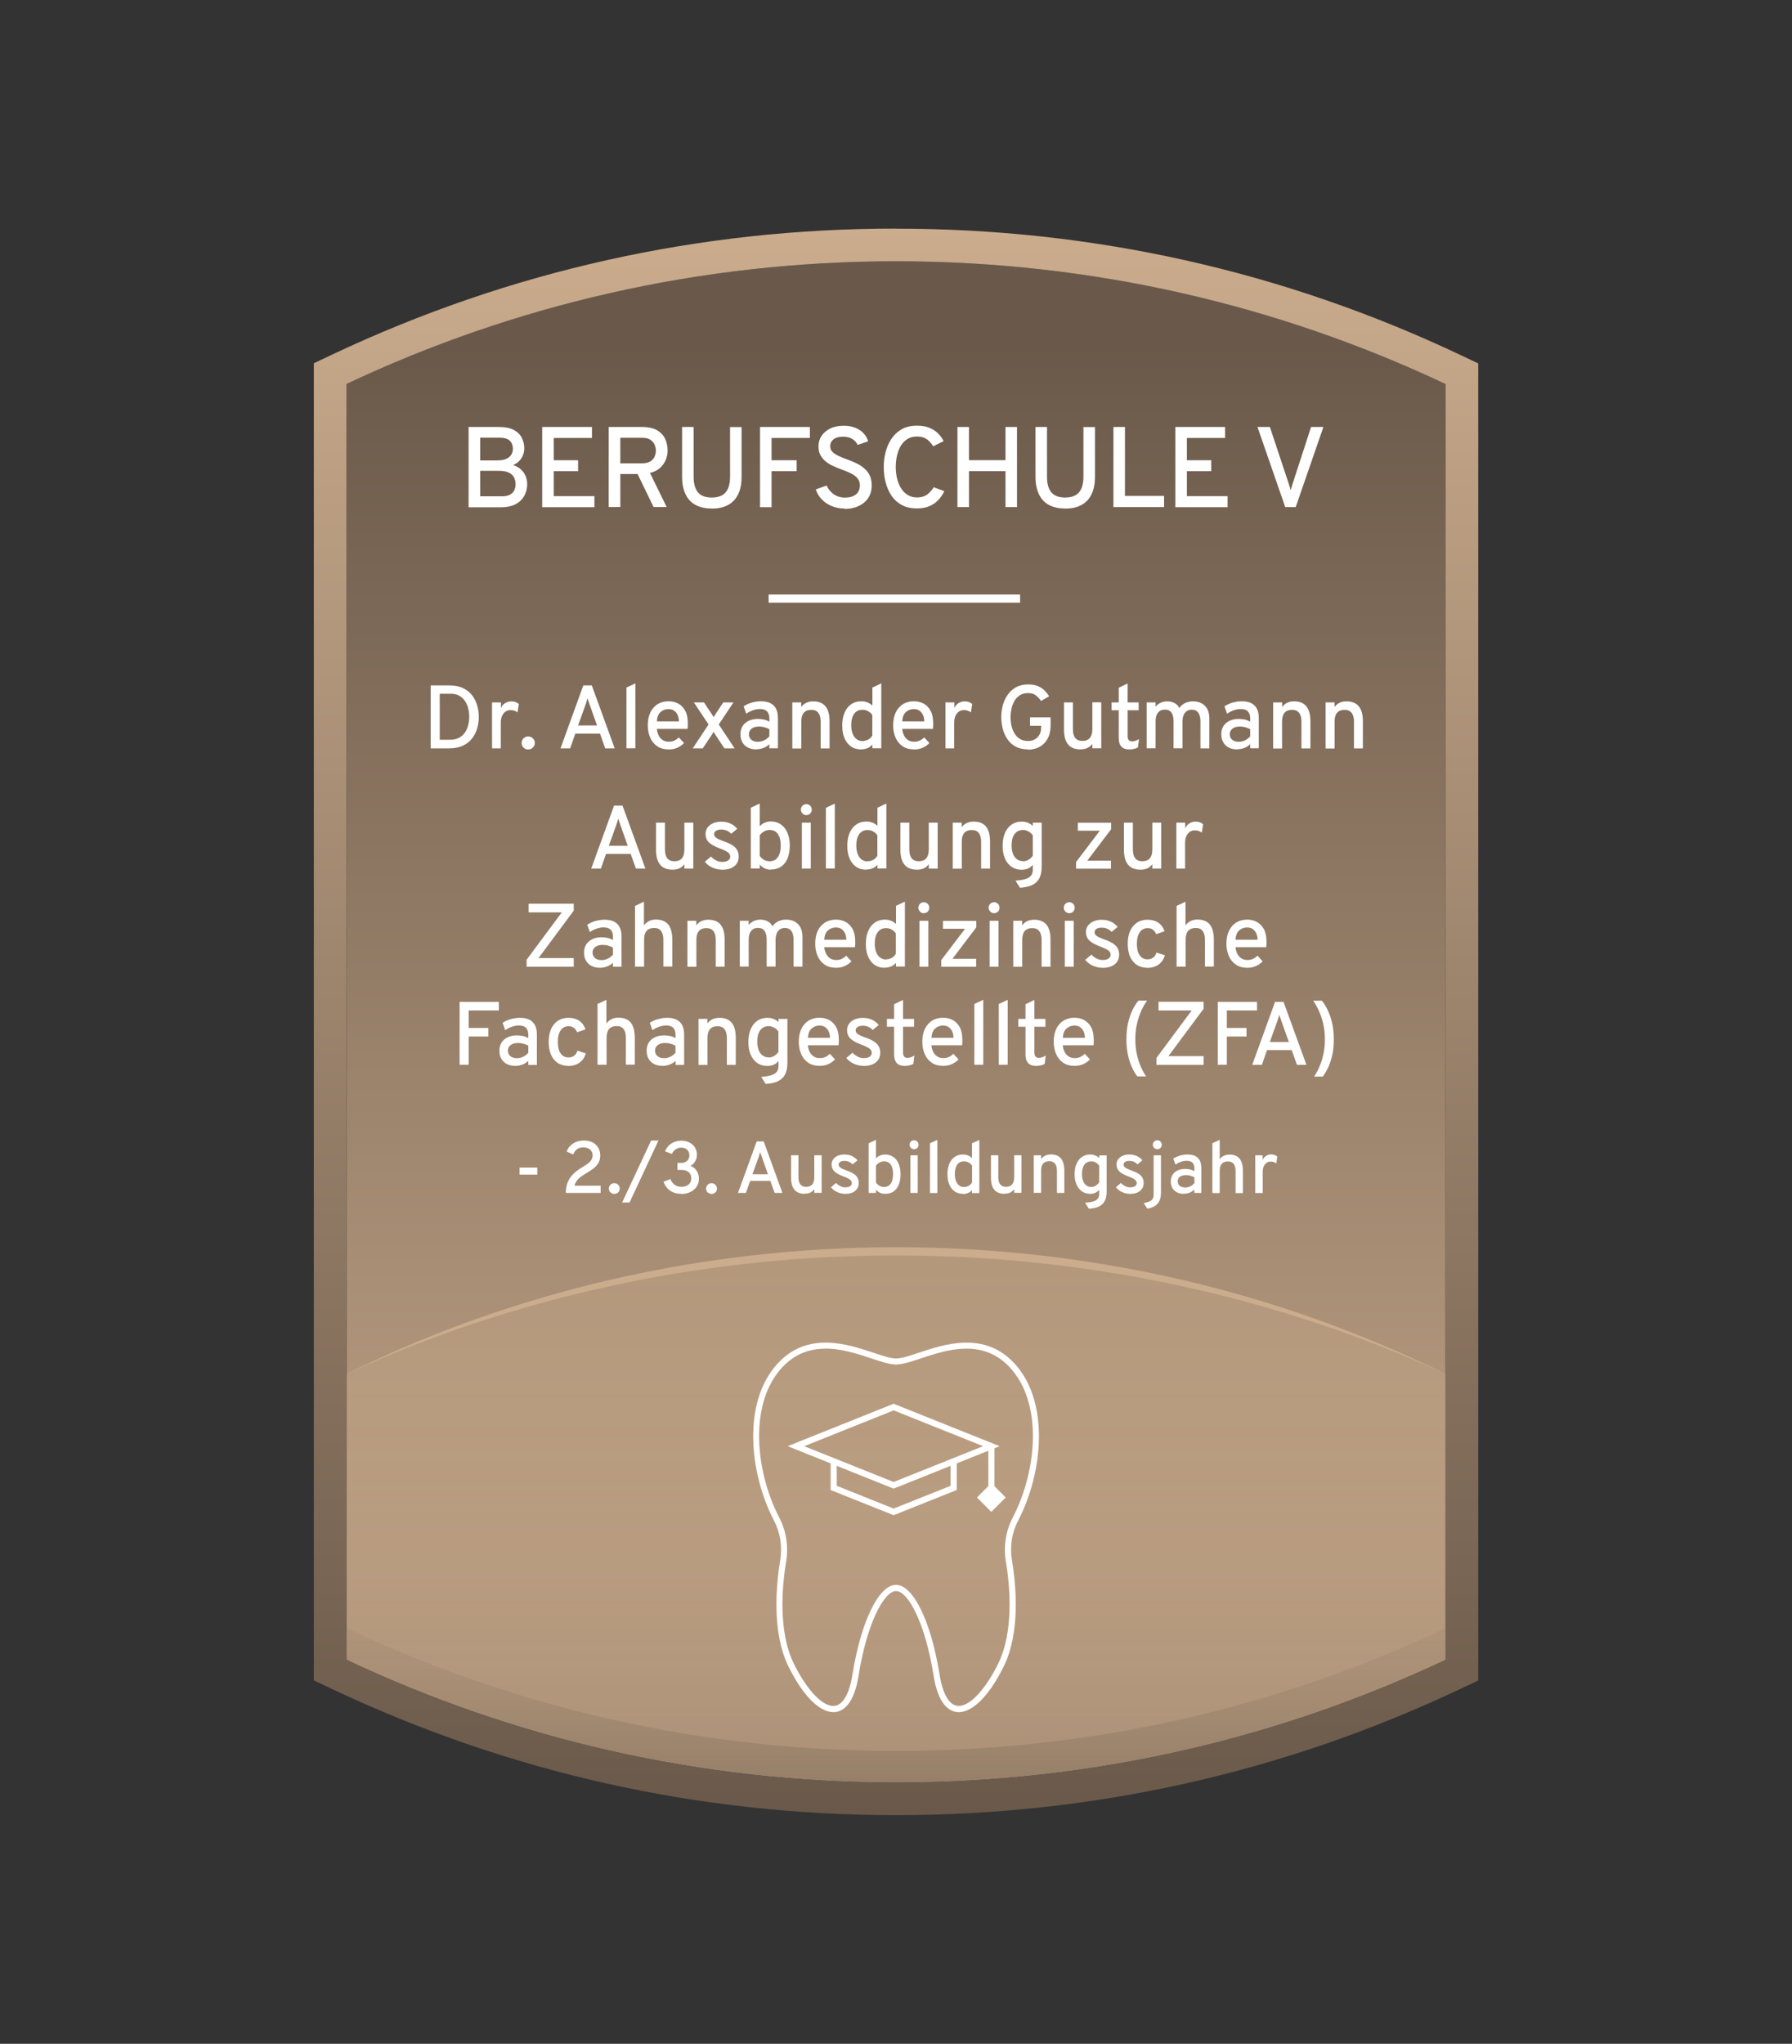 <?xml version="1.0" encoding="UTF-8"?>
<svg id="Layer_1" data-name="Layer 1" xmlns="http://www.w3.org/2000/svg" xmlns:xlink="http://www.w3.org/1999/xlink" viewBox="0 0 219.32 250">
  <rect x="0" y="0" width="219.32" height="250" fill="#333333" stroke="none"/>
  <defs>
    <style>
      .cls-1 {
        fill: url(#linear-gradient-2);
      }

      .cls-2 {
        fill: #fff;
      }

      .cls-3 {
        fill: #cbac8d;
      }

      .cls-4 {
        fill: url(#linear-gradient-3);
      }

      .cls-4, .cls-5 {
        opacity: .33;
      }

      .cls-5 {
        fill: url(#linear-gradient-4);
      }

      .cls-6 {
        fill: url(#linear-gradient);
      }
    </style>
    <linearGradient id="linear-gradient" x1="109.66" y1="219.05" x2="109.66" y2="42.36" gradientUnits="userSpaceOnUse">
      <stop offset="0" stop-color="#cbac8d"/>
      <stop offset="1" stop-color="#6a594a"/>
    </linearGradient>
    <linearGradient id="linear-gradient-2" x1="109.66" y1="222.04" x2="109.66" y2="27.96" gradientUnits="userSpaceOnUse">
      <stop offset="0" stop-color="#6a594a"/>
      <stop offset="1" stop-color="#cbac8d"/>
    </linearGradient>
    <linearGradient id="linear-gradient-3" x1="109.66" y1="153.04" x2="109.66" y2="218.03" gradientUnits="userSpaceOnUse">
      <stop offset="0" stop-color="#cbac8d"/>
      <stop offset=".25" stop-color="#c7a98a"/>
      <stop offset=".44" stop-color="#bda083"/>
      <stop offset=".62" stop-color="#ad9278"/>
      <stop offset=".78" stop-color="#957e68"/>
      <stop offset=".94" stop-color="#776453"/>
      <stop offset="1" stop-color="#6a594a"/>
    </linearGradient>
    <linearGradient id="linear-gradient-4" x1="109.66" y1="150.47" x2="109.66" y2="219.15" xlink:href="#linear-gradient-3"/>
  </defs>
  <g>
    <path class="cls-6" d="M109.66,31.96c-24.06,0-46.85,5.38-67.25,15.01v156.05c20.4,9.63,43.2,15.02,67.26,15.02s46.85-5.38,67.25-15.01V46.98c-20.4-9.63-43.2-15.02-67.26-15.02Z"/>
    <path class="cls-1" d="M109.66,31.96c24.06,0,46.86,5.39,67.26,15.02v156.05c-20.4,9.63-43.19,15.01-67.25,15.01s-46.86-5.39-67.26-15.02V46.97c20.4-9.63,43.19-15.01,67.25-15.01M109.66,27.96c-24.12,0-47.32,5.18-68.96,15.39l-2.29,1.08v161.12l2.29,1.08c21.65,10.22,44.85,15.4,68.97,15.4s47.32-5.18,68.96-15.39l2.29-1.08V44.45l-2.29-1.08c-21.65-10.22-44.85-15.4-68.97-15.4h0Z"/>
    <path class="cls-4" d="M176.92,168.06v34.96c-20.4,9.63-43.19,15.01-67.25,15.01s-46.86-5.39-67.26-15.02v-34.96c20.4-9.63,43.19-15.01,67.25-15.01s46.86,5.39,67.26,15.02Z"/>
    <g>
      <path class="cls-2" d="M101.99,209.43c-1.72,0-3.74-2.04-5.48-5.56-2.07-4.19-1.53-9.96-1.02-13.04.27-1.65,0-3.36-.75-4.81-3.05-5.83-3.92-14.57.47-19.27,3.67-3.94,8.5-2.34,11.69-1.28,1.14.38,2.12.7,2.77.7s1.64-.33,2.77-.7c3.19-1.06,8.02-2.66,11.69,1.28,4.39,4.7,3.51,13.44.47,19.27-.76,1.45-1.03,3.16-.75,4.81.51,3.07,1.06,8.85-1.02,13.04-1.85,3.74-4.02,5.81-5.8,5.54-.96-.15-2.23-1.04-2.77-4.45-1.03-6.47-3.14-10.34-4.59-10.34s-3.56,3.87-4.59,10.34c-.54,3.41-1.81,4.3-2.77,4.45-.1.02-.21.02-.31.02ZM101.03,164.97c-1.84,0-3.68.56-5.29,2.28-4.15,4.45-3.28,12.81-.35,18.42.83,1.6,1.13,3.47.83,5.28-.49,2.98-1.03,8.58.95,12.58,1.65,3.33,3.62,5.33,5.01,5.13,1.01-.15,1.78-1.51,2.15-3.83,1.03-6.46,3.22-10.97,5.33-10.97s4.3,4.51,5.33,10.97c.37,2.31,1.13,3.67,2.15,3.83,1.39.2,3.36-1.8,5.01-5.13,1.98-4,1.45-9.6.95-12.58-.3-1.81,0-3.68.83-5.28,2.93-5.61,3.8-13.97-.35-18.42-3.35-3.58-7.71-2.14-10.9-1.08-1.2.4-2.24.74-3.01.74s-1.81-.34-3.01-.74c-1.66-.55-3.63-1.21-5.62-1.21Z"/>
      <g>
        <path class="cls-2" d="M109.37,182.09l-12.97-5.19,12.97-5.19,12.97,5.19-12.97,5.19ZM98.42,176.9l10.95,4.38,10.95-4.38-10.95-4.38-10.95,4.38Z"/>
        <polygon class="cls-2" points="109.37 185.34 101.66 182.26 101.66 178.8 102.41 178.8 102.41 181.75 109.37 184.53 116.34 181.75 116.34 178.75 117.09 178.75 117.09 182.26 109.37 185.34"/>
        <rect class="cls-2" x="120.96" y="176.9" width=".75" height="5.21"/>
        <rect class="cls-2" x="120.08" y="181.93" width="2.49" height="2.49" transform="translate(165.06 -32.14) rotate(45)"/>
      </g>
    </g>
  </g>
  <g>
    <path class="cls-2" d="M57.35,62.03v-9.8h3.72c.78,0,1.4.13,1.85.38s.77.58.96.98c.19.4.29.82.29,1.25s-.12.85-.35,1.21-.57.64-1.02.84c.37.12.68.29.94.52.26.23.45.5.58.81.13.31.2.63.2.98s-.05.67-.16,1.01c-.11.34-.29.64-.54.92-.25.28-.58.5-.99.67-.41.17-.92.25-1.52.25h-3.94ZM58.77,56.32h2.08c.64,0,1.12-.13,1.44-.39.32-.26.48-.6.48-1.03,0-.21-.04-.43-.13-.64s-.24-.39-.48-.52-.57-.2-1.02-.2h-2.37v2.79ZM58.77,60.71h2.66c.43,0,.77-.07,1.02-.22s.42-.33.51-.56c.1-.23.14-.46.14-.7,0-.28-.06-.55-.17-.8-.12-.25-.33-.46-.63-.61s-.74-.23-1.3-.23h-2.23v3.11Z"/>
    <path class="cls-2" d="M66.36,62.03v-9.8h6.09v1.34h-4.68v2.73h2.98v1.34h-2.98v3.05h4.98v1.35h-6.39Z"/>
    <path class="cls-2" d="M74.5,62.03v-9.8h4.06c.8,0,1.42.14,1.88.41.46.28.78.63.98,1.07.19.44.29.9.29,1.39,0,.38-.07.76-.22,1.13s-.38.71-.7,1c-.32.29-.73.5-1.24.62l2.04,4.17h-1.6l-1.96-4.04h-2.11v4.04h-1.41ZM75.92,56.67h2.67c.42,0,.75-.08,1-.23.25-.15.42-.34.52-.58.11-.24.16-.48.16-.74,0-.23-.05-.47-.15-.71-.1-.24-.27-.44-.51-.61-.24-.17-.58-.25-1.02-.25h-2.67v3.11Z"/>
    <path class="cls-2" d="M87.12,62.2c-.81,0-1.48-.15-2.02-.45-.54-.3-.94-.74-1.21-1.32s-.41-1.28-.41-2.1v-6.1h1.41v6.1c0,.82.17,1.44.52,1.88.35.43.92.65,1.7.65.5,0,.91-.09,1.25-.27.33-.18.58-.46.74-.83.16-.37.25-.85.25-1.42v-6.1h1.41v6.1c0,.65-.08,1.22-.25,1.71s-.41.89-.72,1.21c-.32.32-.7.56-1.15.72-.45.16-.96.23-1.53.23Z"/>
    <path class="cls-2" d="M93.02,62.03v-9.8h6.1v1.34h-4.69v2.73h3.07v1.34h-3.07v4.4h-1.41Z"/>
    <path class="cls-2" d="M103.36,62.2c-.58,0-1.11-.1-1.58-.3s-.88-.47-1.21-.82c-.33-.35-.58-.75-.73-1.21l1.32-.48c.2.44.5.79.89,1.07.39.27.84.41,1.36.41.56,0,1-.13,1.33-.38.33-.26.5-.63.5-1.13,0-.34-.1-.63-.3-.86s-.46-.43-.78-.59-.68-.31-1.05-.44c-.35-.13-.69-.26-1.04-.42-.35-.15-.67-.33-.95-.55-.28-.21-.51-.48-.69-.79s-.26-.69-.26-1.13.12-.87.37-1.25.6-.68,1.06-.91,1.02-.34,1.67-.34c.54,0,1.01.08,1.42.25.41.17.75.39,1.01.68.27.29.45.61.55.98l-1.29.43c-.12-.28-.33-.52-.63-.71-.3-.2-.68-.29-1.16-.29s-.87.1-1.14.31c-.28.21-.42.5-.42.87,0,.27.09.5.28.68s.43.35.74.49.64.28,1,.41c.36.13.72.28,1.08.44s.69.37.99.61c.3.24.54.53.72.88.18.35.27.77.27,1.26,0,.61-.15,1.13-.44,1.56s-.69.75-1.19.98-1.06.34-1.69.34Z"/>
    <path class="cls-2" d="M112.24,62.19c-.75,0-1.38-.14-1.9-.43-.52-.29-.94-.68-1.26-1.17-.32-.49-.55-1.03-.7-1.63-.15-.6-.22-1.21-.22-1.83s.07-1.2.22-1.8.39-1.15.71-1.64c.33-.49.75-.89,1.26-1.18.52-.3,1.14-.44,1.88-.44.61,0,1.13.09,1.56.28.43.18.78.42,1.06.71.28.29.49.59.64.9l-1.27.63c-.15-.23-.32-.44-.5-.62s-.38-.32-.62-.42-.53-.15-.87-.15c-.49,0-.9.11-1.23.34-.34.23-.6.52-.81.89-.2.37-.34.77-.43,1.21-.09.44-.13.87-.13,1.29,0,.46.05.91.15,1.35.1.44.25.84.47,1.2.21.36.49.64.81.85.33.21.72.32,1.18.32.5,0,.91-.12,1.23-.35.31-.23.58-.53.8-.9l1.3.48c-.18.4-.42.75-.72,1.07s-.66.57-1.09.76c-.43.19-.94.28-1.52.28Z"/>
    <path class="cls-2" d="M117.18,62.03v-9.8h1.41v4.06h4.47v-4.06h1.41v9.8h-1.41v-4.4h-4.47v4.4h-1.41Z"/>
    <path class="cls-2" d="M130.37,62.2c-.81,0-1.48-.15-2.02-.45-.54-.3-.94-.74-1.21-1.32s-.41-1.28-.41-2.1v-6.1h1.41v6.1c0,.82.17,1.44.52,1.88.35.43.92.65,1.7.65.5,0,.91-.09,1.25-.27.33-.18.58-.46.74-.83.16-.37.25-.85.25-1.42v-6.1h1.41v6.1c0,.65-.08,1.22-.25,1.71s-.41.89-.72,1.21c-.32.32-.7.56-1.15.72-.45.16-.96.23-1.53.23Z"/>
    <path class="cls-2" d="M136.27,62.03v-9.8h1.41v8.43h4.79v1.37h-6.21Z"/>
    <path class="cls-2" d="M143.85,62.03v-9.8h6.09v1.34h-4.68v2.73h2.98v1.34h-2.98v3.05h4.98v1.35h-6.39Z"/>
    <path class="cls-2" d="M157.3,62.03l-3.4-9.8h1.52l2.29,6.89c.04.12.09.25.13.4.05.15.09.3.13.46.03-.15.07-.3.12-.44.04-.15.09-.29.13-.42l2.24-6.89h1.51l-3.39,9.8h-1.27Z"/>
  </g>
  <rect class="cls-2" x="94.07" y="72.72" width="30.78" height="1"/>
  <g>
    <path class="cls-2" d="M52.71,91.54v-7.7h2.27c.66,0,1.23.11,1.69.33.46.22.83.52,1.11.88.28.37.49.78.62,1.24s.2.92.2,1.4c0,.44-.06.89-.18,1.34s-.32.87-.6,1.24c-.28.38-.65.69-1.12.92-.47.23-1.06.35-1.76.35h-2.22ZM53.82,90.49h1.24c.45,0,.83-.08,1.13-.25.3-.16.55-.38.73-.66.18-.27.31-.57.39-.91.08-.33.12-.66.12-.99,0-.35-.04-.7-.13-1.03-.08-.34-.22-.64-.4-.91-.18-.27-.42-.48-.7-.64-.28-.16-.62-.24-1.02-.24h-1.36v5.62Z"/>
    <path class="cls-2" d="M60.22,91.54v-5.62h1.09v.69c.12-.27.29-.47.52-.61s.48-.21.76-.21c.36,0,.66.11.91.33l-.16,1.02c-.13-.1-.26-.16-.4-.21-.14-.04-.28-.07-.44-.07-.25,0-.46.06-.64.19-.18.13-.32.31-.42.54-.1.23-.15.5-.15.82v3.13h-1.09Z"/>
    <path class="cls-2" d="M64.64,91.68c-.23,0-.42-.08-.57-.24-.16-.16-.23-.35-.23-.56s.08-.4.23-.56c.16-.16.35-.24.57-.24s.43.08.58.24c.16.16.24.35.24.56s-.08.4-.24.56c-.16.16-.35.24-.58.24Z"/>
    <path class="cls-2" d="M68.6,91.54l2.79-7.7h1.04l2.8,7.7h-1.16l-.64-1.8h-3.02l-.63,1.8h-1.18ZM70.75,88.74h2.32l-.92-2.59c-.03-.07-.05-.15-.08-.24s-.06-.18-.09-.27-.05-.17-.07-.23c-.02.06-.04.14-.07.23s-.06.18-.08.27-.06.17-.08.24l-.93,2.59Z"/>
    <path class="cls-2" d="M76.67,91.54v-7.44l1.09-.51v7.94h-1.09Z"/>
    <path class="cls-2" d="M81.82,91.67c-.52,0-.98-.12-1.36-.37-.38-.25-.67-.6-.87-1.04-.2-.45-.31-.96-.31-1.54,0-.62.11-1.14.32-1.58.21-.44.51-.77.89-1.01s.82-.35,1.33-.35c.43,0,.83.1,1.18.28.36.19.64.48.86.88s.32.9.32,1.52c0,.09,0,.19,0,.32s-.02.25-.03.38h-3.76c.03.31.11.59.23.82s.29.42.49.55c.21.13.45.2.73.2.25,0,.47-.04.67-.13.2-.09.39-.22.57-.4l.64.69c-.22.23-.49.42-.81.57-.32.15-.68.22-1.08.22ZM80.38,88.24h2.71c0-.3-.06-.56-.16-.78-.1-.23-.25-.4-.43-.53-.19-.13-.42-.19-.69-.19-.38,0-.7.12-.97.36-.27.24-.42.62-.45,1.14Z"/>
    <path class="cls-2" d="M84.78,91.54l1.94-2.92-1.8-2.7h1.24l.85,1.28c.06.09.12.18.18.27.06.09.1.18.15.26.05-.08.1-.17.16-.26s.12-.18.17-.27l.85-1.28h1.25l-1.8,2.7,1.94,2.92h-1.25l-1-1.5c-.06-.09-.12-.18-.17-.27-.05-.09-.11-.18-.15-.26-.04.08-.09.17-.15.26s-.12.18-.18.27l-1,1.5h-1.24Z"/>
    <path class="cls-2" d="M92.59,91.67c-.61,0-1.09-.17-1.44-.5-.35-.34-.53-.79-.53-1.37,0-.37.09-.7.26-.98.18-.28.42-.49.75-.65.32-.15.7-.23,1.13-.23.26,0,.51.03.75.08s.45.14.65.25v-.38c0-.4-.1-.69-.29-.88-.19-.19-.48-.28-.87-.28-.27,0-.55.05-.84.15-.29.1-.57.24-.83.42l-.32-.9c.3-.2.63-.35,1-.46.37-.11.74-.16,1.11-.16.7,0,1.22.17,1.57.52.35.34.52.86.52,1.54v3.69h-1.05v-.5c-.21.2-.45.36-.72.46-.27.11-.56.16-.85.16ZM92.79,90.73c.25,0,.49-.06.73-.17s.45-.28.64-.49v-.87c-.18-.1-.38-.18-.6-.24s-.44-.09-.64-.09c-.39,0-.69.08-.92.25-.22.17-.34.4-.34.69s.1.51.3.68c.2.17.47.25.83.25Z"/>
    <path class="cls-2" d="M96.97,91.54v-5.62h1.09v.56c.18-.23.39-.41.63-.52.24-.12.52-.17.84-.17.66,0,1.16.2,1.5.61.33.4.5,1.01.5,1.83v3.32h-1.09v-3.29c0-.47-.1-.83-.29-1.07s-.48-.36-.85-.36c-.41,0-.72.12-.92.35s-.31.59-.31,1.06v3.32h-1.09Z"/>
    <path class="cls-2" d="M105.39,91.67c-.71,0-1.28-.26-1.69-.79-.42-.53-.62-1.25-.62-2.16,0-.6.1-1.12.29-1.56s.46-.78.81-1.02.76-.36,1.23-.36c.54,0,.99.18,1.36.53v-2.21l1.09-.51v7.94h-1.09v-.45c-.34.38-.79.58-1.36.58ZM105.56,90.64c.25,0,.48-.06.69-.17.21-.12.38-.28.51-.5v-2.51c-.14-.2-.31-.35-.52-.47s-.44-.17-.68-.17c-.44,0-.78.16-1.02.49s-.36.8-.36,1.42c0,.38.06.72.17,1.01.11.29.27.51.48.67s.45.24.73.24Z"/>
    <path class="cls-2" d="M111.85,91.67c-.52,0-.98-.12-1.36-.37-.38-.25-.67-.6-.87-1.04-.2-.45-.31-.96-.31-1.54,0-.62.11-1.14.32-1.58.21-.44.51-.77.89-1.01s.82-.35,1.33-.35c.43,0,.83.1,1.18.28.36.19.64.48.86.88s.32.9.32,1.52c0,.09,0,.19,0,.32s-.02.25-.03.38h-3.76c.03.31.11.59.23.82s.29.42.49.55c.21.13.45.2.73.2.25,0,.47-.04.67-.13.2-.09.39-.22.57-.4l.64.69c-.22.23-.49.42-.81.57-.32.15-.68.22-1.08.22ZM110.41,88.24h2.71c0-.3-.06-.56-.16-.78-.1-.23-.25-.4-.43-.53-.19-.13-.42-.19-.69-.19-.38,0-.7.12-.97.36-.27.24-.42.62-.45,1.14Z"/>
    <path class="cls-2" d="M115.71,91.54v-5.62h1.09v.69c.12-.27.29-.47.52-.61s.48-.21.76-.21c.36,0,.66.11.91.33l-.16,1.02c-.13-.1-.26-.16-.4-.21-.14-.04-.28-.07-.44-.07-.25,0-.46.06-.64.19-.18.13-.32.31-.42.54-.1.23-.15.5-.15.82v3.13h-1.09Z"/>
    <path class="cls-2" d="M125.83,91.67c-.58,0-1.08-.11-1.5-.33s-.76-.52-1.02-.9c-.26-.38-.46-.81-.58-1.28-.12-.47-.19-.96-.19-1.46s.07-.97.2-1.45c.13-.47.33-.9.6-1.28.27-.38.61-.69,1.02-.91.41-.23.91-.34,1.47-.34.48,0,.89.07,1.21.21.33.14.59.32.81.54.21.22.4.45.55.7l-.99.57c-.17-.25-.38-.47-.62-.67s-.56-.29-.96-.29-.74.09-1.02.27c-.28.18-.5.41-.66.7-.17.29-.28.61-.36.95-.07.34-.11.68-.11,1.02,0,.37.04.73.12,1.08.08.35.21.66.38.94.17.28.39.5.67.66.27.16.6.24.97.24.32,0,.6-.07.84-.21s.43-.33.56-.57c.13-.24.2-.52.2-.83v-.25h-1.36v-1.03h2.52v.98c0,.64-.12,1.19-.37,1.63-.24.44-.58.78-.99,1-.42.23-.89.34-1.41.34Z"/>
    <path class="cls-2" d="M132.24,91.67c-.67,0-1.18-.2-1.51-.6-.34-.4-.51-1.01-.51-1.82v-3.33h1.09v3.28c0,.48.1.84.29,1.07.19.24.48.36.86.36.41,0,.72-.12.92-.36.2-.24.31-.59.31-1.06v-3.3h1.09v5.62h-1.09v-.53c-.18.23-.38.39-.62.5-.23.11-.51.16-.83.16Z"/>
    <path class="cls-2" d="M138.16,91.67c-.4,0-.71-.12-.92-.35s-.32-.58-.32-1.03v-3.41h-.88v-.96h.88v-1.79l1.09-.53v2.32h1.35v.96h-1.35v3.12c0,.24.04.41.13.52s.22.17.4.17c.26,0,.55-.09.86-.28l-.13,1.02c-.17.09-.34.15-.53.19-.18.04-.38.06-.59.06Z"/>
    <path class="cls-2" d="M140.34,91.54v-5.62h1.09v.53c.17-.22.38-.38.62-.49.24-.11.52-.17.82-.17.33,0,.62.07.88.21.26.14.46.34.59.6.18-.26.41-.46.7-.6.29-.14.61-.21.96-.21.63,0,1.12.19,1.48.56.36.37.53.89.53,1.55v3.64h-1.09v-3.3c0-.47-.09-.82-.27-1.07-.18-.24-.45-.36-.79-.36-.24,0-.44.06-.61.17-.17.12-.3.28-.39.5-.09.22-.14.48-.14.77v3.28h-1.09v-3.3c0-.48-.09-.83-.26-1.07-.18-.24-.44-.36-.8-.36s-.64.12-.84.37c-.2.24-.3.59-.3,1.04v3.32h-1.09Z"/>
    <path class="cls-2" d="M151.44,91.67c-.61,0-1.09-.17-1.44-.5-.35-.34-.53-.79-.53-1.37,0-.37.09-.7.26-.98.18-.28.42-.49.75-.65.32-.15.7-.23,1.13-.23.26,0,.51.03.75.08s.45.14.65.25v-.38c0-.4-.1-.69-.29-.88-.19-.19-.48-.28-.87-.28-.27,0-.55.05-.84.15-.29.1-.57.24-.83.42l-.32-.9c.3-.2.63-.35,1-.46.37-.11.74-.16,1.11-.16.7,0,1.22.17,1.57.52.35.34.52.86.52,1.54v3.69h-1.05v-.5c-.21.2-.45.36-.72.46-.27.11-.56.16-.85.16ZM151.64,90.73c.25,0,.49-.06.73-.17s.45-.28.64-.49v-.87c-.18-.1-.38-.18-.6-.24s-.44-.09-.64-.09c-.39,0-.69.08-.92.25-.22.17-.34.4-.34.69s.1.51.3.68c.2.17.47.25.83.25Z"/>
    <path class="cls-2" d="M155.82,91.54v-5.62h1.1v.56c.18-.23.38-.41.63-.52.24-.12.52-.17.84-.17.66,0,1.16.2,1.49.61.33.4.5,1.01.5,1.83v3.32h-1.1v-3.29c0-.47-.1-.83-.29-1.07-.19-.24-.48-.36-.85-.36-.41,0-.72.12-.92.35s-.31.59-.31,1.06v3.32h-1.1Z"/>
    <path class="cls-2" d="M162.24,91.54v-5.62h1.09v.56c.18-.23.39-.41.63-.52.24-.12.52-.17.84-.17.66,0,1.16.2,1.5.61s.5,1.01.5,1.83v3.32h-1.09v-3.29c0-.47-.1-.83-.29-1.07-.2-.24-.48-.36-.85-.36-.41,0-.72.12-.92.35s-.31.59-.31,1.06v3.32h-1.09Z"/>
  </g>
  <g>
    <path class="cls-2" d="M72.36,106.25l2.79-7.7h1.04l2.8,7.7h-1.16l-.64-1.8h-3.02l-.63,1.8h-1.18ZM74.51,103.46h2.32l-.92-2.59c-.03-.07-.05-.15-.08-.24s-.06-.18-.09-.27-.05-.17-.07-.23c-.02.07-.04.14-.07.23s-.06.18-.08.27-.06.17-.08.24l-.93,2.59Z"/>
    <path class="cls-2" d="M82.31,106.38c-.67,0-1.18-.2-1.51-.6-.34-.4-.51-1.01-.51-1.82v-3.33h1.09v3.28c0,.48.1.84.29,1.08.19.24.48.36.86.36.41,0,.72-.12.92-.35.2-.24.31-.59.31-1.06v-3.31h1.09v5.62h-1.09v-.53c-.18.23-.38.39-.62.5s-.51.16-.83.16Z"/>
    <path class="cls-2" d="M88.36,106.38c-.41,0-.8-.09-1.18-.26s-.68-.41-.92-.71l.76-.64c.19.21.41.37.65.49s.48.17.71.17c.32,0,.56-.06.73-.17.17-.12.26-.28.26-.48,0-.13-.04-.25-.12-.36s-.21-.21-.4-.31c-.19-.1-.44-.21-.76-.33-.62-.23-1.07-.48-1.34-.75s-.4-.61-.4-1.01c0-.45.18-.81.54-1.09s.83-.42,1.4-.42c.4,0,.76.07,1.09.22s.61.36.85.65l-.74.61c-.33-.35-.74-.52-1.21-.52-.27,0-.48.05-.64.15-.16.1-.24.24-.24.42s.09.32.27.45c.18.13.51.28.99.45.41.14.75.3,1,.47.26.17.45.37.57.59.12.22.18.48.18.77,0,.51-.18.9-.55,1.19-.36.29-.87.43-1.51.43Z"/>
    <path class="cls-2" d="M94.34,106.38c-.27,0-.51-.05-.73-.15-.21-.1-.42-.25-.63-.46v.47h-1.09v-7.44l1.09-.51v2.79c.17-.19.36-.34.6-.44.23-.1.48-.16.75-.16.47,0,.88.12,1.23.36s.62.58.81,1.02c.19.44.29.96.29,1.55,0,.93-.21,1.66-.61,2.17-.41.52-.98.78-1.71.78ZM94.2,105.35c.44,0,.77-.17,1-.5.23-.33.35-.8.35-1.42s-.12-1.1-.35-1.42c-.23-.33-.57-.49-1.01-.49-.24,0-.47.06-.69.19s-.4.28-.52.48v2.49c.13.21.3.37.51.49s.44.18.7.18Z"/>
    <path class="cls-2" d="M98.69,99.71c-.18,0-.34-.07-.47-.2-.13-.13-.2-.29-.2-.47s.06-.35.19-.48c.13-.13.29-.2.47-.2s.35.07.48.2c.13.13.19.29.19.48s-.06.34-.19.47-.29.19-.48.19ZM98.14,106.25v-5.62h1.09v5.62h-1.09Z"/>
    <path class="cls-2" d="M101.08,106.25v-7.44l1.09-.51v7.94h-1.09Z"/>
    <path class="cls-2" d="M106.01,106.38c-.71,0-1.28-.26-1.69-.79-.42-.53-.62-1.25-.62-2.16,0-.6.1-1.12.29-1.56.19-.44.46-.78.81-1.02s.76-.36,1.23-.36c.54,0,.99.18,1.36.53v-2.22l1.09-.51v7.94h-1.09v-.45c-.34.38-.79.58-1.36.58ZM106.18,105.35c.25,0,.48-.06.69-.17.21-.12.38-.28.51-.5v-2.51c-.14-.2-.31-.35-.52-.47s-.44-.17-.68-.17c-.44,0-.78.17-1.02.5s-.36.8-.36,1.42c0,.39.06.72.17,1.01s.27.51.48.67c.21.16.45.24.73.24Z"/>
    <path class="cls-2" d="M112.22,106.38c-.67,0-1.18-.2-1.51-.6-.34-.4-.51-1.01-.51-1.82v-3.33h1.09v3.28c0,.48.1.84.29,1.08.19.24.48.36.86.36.41,0,.72-.12.92-.35.2-.24.31-.59.31-1.06v-3.31h1.09v5.62h-1.09v-.53c-.18.23-.38.39-.62.5s-.51.16-.83.16Z"/>
    <path class="cls-2" d="M116.61,106.25v-5.62h1.09v.56c.18-.24.39-.41.63-.52.24-.11.52-.17.84-.17.66,0,1.16.2,1.5.6.33.4.5,1.01.5,1.83v3.32h-1.09v-3.29c0-.47-.1-.83-.29-1.07s-.48-.36-.85-.36c-.41,0-.72.12-.92.35s-.31.59-.31,1.06v3.32h-1.09Z"/>
    <path class="cls-2" d="M124.84,108.6l-.56-.88c.51-.03.93-.1,1.24-.2.31-.1.53-.24.67-.42.14-.18.21-.41.21-.68v-.64c-.32.41-.78.61-1.37.61-.47,0-.88-.12-1.23-.36-.35-.24-.62-.58-.81-1.03-.19-.44-.28-.96-.28-1.56s.1-1.12.29-1.56c.19-.44.46-.78.81-1.02.35-.24.76-.36,1.24-.36.27,0,.52.05.76.14.23.1.43.23.59.4v-.41h1.09v5.35c0,.43-.05.81-.15,1.12-.1.32-.26.58-.48.79-.22.21-.49.37-.83.49-.33.11-.73.18-1.2.21ZM125.24,105.35c.22,0,.44-.06.65-.19.21-.13.38-.29.51-.5v-2.47c-.12-.19-.29-.35-.51-.48-.22-.12-.44-.19-.65-.19-.46,0-.81.16-1.06.49s-.37.8-.37,1.42c0,.39.06.73.17,1.02s.28.51.49.66.46.23.75.23Z"/>
    <path class="cls-2" d="M131.7,106.25v-.81l2.91-3.83h-2.7v-.97h4.08v.79l-2.92,3.85h2.9v.98h-4.28Z"/>
    <path class="cls-2" d="M139.58,106.38c-.67,0-1.18-.2-1.51-.6-.34-.4-.51-1.01-.51-1.82v-3.33h1.09v3.28c0,.48.1.84.29,1.08.19.24.48.36.86.36.41,0,.72-.12.92-.35.2-.24.31-.59.31-1.06v-3.31h1.09v5.62h-1.09v-.53c-.18.23-.38.39-.62.5s-.51.16-.83.16Z"/>
    <path class="cls-2" d="M143.97,106.25v-5.62h1.09v.69c.12-.26.29-.47.52-.61.22-.14.48-.21.76-.21.36,0,.66.11.91.33l-.16,1.02c-.13-.1-.26-.17-.4-.21s-.28-.07-.44-.07c-.25,0-.46.06-.64.19-.18.13-.32.31-.42.54-.1.23-.15.5-.15.82v3.13h-1.09Z"/>
    <path class="cls-2" d="M64.45,118.25v-.85l4.31-5.8h-4.06v-1.06h5.52v.85l-4.31,5.8h4.31v1.06h-5.77Z"/>
    <path class="cls-2" d="M73.45,118.38c-.61,0-1.09-.17-1.44-.5-.35-.34-.53-.79-.53-1.37,0-.37.09-.7.26-.98.18-.28.42-.49.75-.65.32-.15.7-.23,1.13-.23.26,0,.51.03.75.08s.45.14.65.25v-.38c0-.4-.1-.69-.29-.88-.19-.19-.48-.28-.87-.28-.27,0-.55.05-.84.15-.29.1-.57.24-.83.42l-.32-.9c.3-.19.63-.35,1-.45s.74-.16,1.11-.16c.7,0,1.22.17,1.57.52.35.34.52.86.52,1.55v3.69h-1.05v-.5c-.21.2-.45.36-.72.46s-.56.16-.85.16ZM73.65,117.44c.25,0,.49-.06.73-.17s.45-.28.64-.49v-.87c-.18-.1-.38-.18-.6-.24s-.44-.09-.64-.09c-.39,0-.69.08-.92.25s-.34.4-.34.68.1.51.3.68c.2.17.47.25.83.25Z"/>
    <path class="cls-2" d="M77.72,118.25v-7.44l1.09-.51v2.89c.18-.23.39-.41.63-.53.25-.12.52-.18.84-.18.47,0,.85.1,1.15.29s.51.47.65.84c.13.36.2.8.2,1.3v3.32h-1.09v-3.29c0-.45-.09-.8-.27-1.05-.18-.25-.47-.38-.86-.38s-.72.12-.92.35-.31.59-.31,1.06v3.32h-1.09Z"/>
    <path class="cls-2" d="M84.13,118.25v-5.62h1.09v.56c.18-.24.39-.41.63-.52.24-.11.52-.17.84-.17.66,0,1.16.2,1.5.6.33.4.5,1.01.5,1.83v3.32h-1.09v-3.29c0-.47-.1-.83-.29-1.07s-.48-.36-.85-.36c-.41,0-.72.12-.92.35s-.31.59-.31,1.06v3.32h-1.09Z"/>
    <path class="cls-2" d="M90.54,118.25v-5.62h1.09v.53c.17-.22.38-.38.62-.5.24-.11.52-.17.82-.17.33,0,.62.07.88.21.26.14.46.34.59.6.18-.26.41-.46.7-.6.29-.14.61-.21.96-.21.63,0,1.12.19,1.48.56.36.37.53.89.53,1.55v3.64h-1.09v-3.3c0-.47-.09-.83-.27-1.07-.18-.24-.45-.36-.79-.36-.24,0-.44.06-.61.17-.17.12-.3.28-.39.5-.09.22-.14.48-.14.77v3.28h-1.09v-3.3c0-.48-.09-.83-.26-1.07-.18-.24-.44-.36-.8-.36s-.64.12-.84.37c-.2.25-.3.59-.3,1.04v3.32h-1.09Z"/>
    <path class="cls-2" d="M102.31,118.38c-.52,0-.98-.12-1.36-.37-.38-.25-.67-.6-.87-1.04-.2-.44-.31-.96-.31-1.54,0-.62.11-1.14.32-1.58.21-.44.51-.77.89-1.01.38-.23.82-.35,1.33-.35.43,0,.83.09,1.18.28s.64.48.86.87c.21.39.32.9.32,1.52,0,.09,0,.19,0,.32s-.02.25-.03.38h-3.76c.03.31.11.59.23.82s.29.42.49.55.45.2.73.2c.25,0,.47-.04.67-.13.2-.09.39-.22.57-.4l.64.69c-.22.23-.49.42-.81.57-.32.15-.68.22-1.08.22ZM100.87,114.95h2.71c0-.3-.06-.56-.16-.78s-.25-.4-.43-.53c-.19-.13-.42-.19-.69-.19-.38,0-.7.12-.97.36-.27.24-.42.62-.45,1.14Z"/>
    <path class="cls-2" d="M108.28,118.38c-.71,0-1.28-.26-1.69-.79-.42-.53-.62-1.25-.62-2.16,0-.6.1-1.12.29-1.56.19-.44.46-.78.81-1.02s.76-.36,1.23-.36c.54,0,.99.18,1.36.53v-2.22l1.09-.51v7.94h-1.09v-.45c-.34.38-.79.58-1.36.58ZM108.44,117.35c.25,0,.48-.06.69-.17.21-.12.38-.28.51-.5v-2.51c-.14-.2-.31-.35-.52-.47s-.44-.17-.68-.17c-.44,0-.78.17-1.02.5s-.36.8-.36,1.42c0,.39.06.72.17,1.01s.27.51.48.67c.21.16.45.24.73.24Z"/>
    <path class="cls-2" d="M113.07,111.71c-.18,0-.34-.07-.47-.2-.13-.13-.2-.29-.2-.47s.06-.35.19-.48c.13-.13.29-.2.47-.2s.35.07.48.2c.13.13.19.29.19.48s-.06.34-.19.47-.29.19-.48.19ZM112.53,118.25v-5.62h1.09v5.62h-1.09Z"/>
    <path class="cls-2" d="M115.2,118.25v-.81l2.91-3.83h-2.7v-.97h4.08v.79l-2.92,3.85h2.9v.98h-4.28Z"/>
    <path class="cls-2" d="M121.67,111.71c-.18,0-.34-.07-.47-.2-.13-.13-.2-.29-.2-.47s.06-.35.19-.48c.13-.13.29-.2.47-.2s.35.07.48.2c.13.13.19.29.19.48s-.06.34-.19.47-.29.19-.48.19ZM121.12,118.25v-5.62h1.09v5.62h-1.09Z"/>
    <path class="cls-2" d="M124.01,118.25v-5.62h1.09v.56c.18-.24.39-.41.63-.52.24-.11.52-.17.84-.17.66,0,1.16.2,1.5.6.33.4.5,1.01.5,1.83v3.32h-1.09v-3.29c0-.47-.1-.83-.29-1.07s-.48-.36-.85-.36c-.41,0-.72.12-.92.35s-.31.59-.31,1.06v3.32h-1.09Z"/>
    <path class="cls-2" d="M130.87,111.71c-.18,0-.34-.07-.47-.2-.13-.13-.2-.29-.2-.47s.06-.35.19-.48c.13-.13.29-.2.47-.2s.35.07.48.2c.13.13.19.29.19.48s-.06.34-.19.47-.29.19-.48.19ZM130.32,118.25v-5.62h1.09v5.62h-1.09Z"/>
    <path class="cls-2" d="M134.92,118.38c-.41,0-.8-.09-1.18-.26s-.68-.41-.92-.71l.76-.64c.19.21.41.37.65.49s.48.17.71.17c.32,0,.56-.06.73-.17.17-.12.26-.28.26-.48,0-.13-.04-.25-.12-.36s-.21-.21-.4-.31c-.19-.1-.44-.21-.76-.33-.62-.23-1.07-.48-1.34-.75s-.4-.61-.4-1.01c0-.45.18-.81.54-1.09s.83-.42,1.4-.42c.4,0,.76.07,1.09.22s.61.36.85.65l-.74.61c-.33-.35-.74-.52-1.21-.52-.27,0-.48.05-.64.15-.16.1-.24.24-.24.42s.09.32.27.45c.18.13.51.28.99.45.41.14.75.3,1,.47.26.17.45.37.57.59.12.22.18.48.18.77,0,.51-.18.9-.55,1.19-.36.29-.87.43-1.51.43Z"/>
    <path class="cls-2" d="M140.42,118.38c-.5,0-.92-.12-1.28-.35s-.63-.57-.83-1.01c-.19-.44-.29-.96-.29-1.57s.1-1.13.29-1.57c.2-.44.48-.78.84-1.02.36-.24.79-.36,1.3-.36s.95.12,1.31.36c.35.24.61.59.77,1.05l-1.03.36c-.09-.24-.23-.42-.4-.55-.18-.13-.38-.19-.63-.19-.42,0-.75.17-.98.5-.23.33-.35.81-.35,1.42s.11,1.07.34,1.4.55.5.96.5c.27,0,.5-.07.69-.21.19-.14.33-.35.41-.62l1.03.33c-.15.5-.41.88-.78,1.14-.37.26-.83.4-1.38.4Z"/>
    <path class="cls-2" d="M144,118.25v-7.44l1.09-.51v2.89c.18-.23.39-.41.63-.53.25-.12.52-.18.84-.18.47,0,.85.1,1.15.29s.51.47.65.84c.13.36.2.8.2,1.3v3.32h-1.09v-3.29c0-.45-.09-.8-.27-1.05-.18-.25-.47-.38-.86-.38s-.72.12-.92.35-.31.59-.31,1.06v3.32h-1.09Z"/>
    <path class="cls-2" d="M152.64,118.38c-.52,0-.98-.12-1.36-.37-.38-.25-.67-.6-.87-1.04-.2-.44-.31-.96-.31-1.54,0-.62.11-1.14.32-1.58.21-.44.51-.77.89-1.01.38-.23.82-.35,1.33-.35.43,0,.83.09,1.18.28s.64.48.86.87c.21.39.32.9.32,1.52,0,.09,0,.19,0,.32s-.02.25-.03.38h-3.76c.03.31.11.59.23.82s.29.42.49.55.45.2.73.2c.25,0,.47-.04.67-.13.2-.09.39-.22.57-.4l.64.69c-.22.23-.49.42-.81.57-.32.15-.68.22-1.08.22ZM151.2,114.95h2.71c0-.3-.06-.56-.16-.78s-.25-.4-.43-.53c-.19-.13-.42-.19-.69-.19-.38,0-.7.12-.97.36-.27.24-.42.62-.45,1.14Z"/>
    <path class="cls-2" d="M56.25,130.25v-7.7h4.8v1.05h-3.69v2.14h2.41v1.05h-2.41v3.45h-1.11Z"/>
    <path class="cls-2" d="M63.09,130.38c-.61,0-1.09-.17-1.44-.5-.35-.34-.53-.79-.53-1.37,0-.37.09-.7.26-.98.18-.28.42-.49.75-.65.32-.15.7-.23,1.13-.23.26,0,.51.03.75.08s.45.14.65.25v-.38c0-.4-.1-.69-.29-.88-.19-.19-.48-.28-.87-.28-.27,0-.55.05-.84.15-.29.1-.57.24-.83.42l-.32-.9c.3-.19.63-.35,1-.45s.74-.16,1.11-.16c.7,0,1.22.17,1.57.52.35.34.52.86.52,1.55v3.69h-1.05v-.5c-.21.2-.45.36-.72.46s-.56.16-.85.16ZM63.29,129.44c.25,0,.49-.06.73-.17s.45-.28.64-.49v-.87c-.18-.1-.38-.18-.6-.24s-.44-.09-.64-.09c-.39,0-.69.08-.92.25s-.34.4-.34.68.1.51.3.68c.2.17.47.25.83.25Z"/>
    <path class="cls-2" d="M69.55,130.38c-.5,0-.92-.12-1.28-.35s-.63-.57-.83-1.01c-.19-.44-.29-.96-.29-1.57s.1-1.13.29-1.57c.2-.44.48-.78.84-1.02.36-.24.79-.36,1.3-.36s.95.12,1.31.36c.35.24.61.59.77,1.05l-1.03.36c-.09-.24-.23-.42-.4-.55-.18-.13-.38-.19-.63-.19-.42,0-.75.17-.98.5-.23.33-.35.81-.35,1.42s.11,1.07.34,1.4.55.5.96.5c.27,0,.5-.07.69-.21.19-.14.33-.35.41-.62l1.03.33c-.15.5-.41.88-.78,1.14-.37.26-.83.4-1.38.4Z"/>
    <path class="cls-2" d="M73.13,130.25v-7.44l1.09-.51v2.89c.18-.23.39-.41.63-.53.25-.12.52-.18.84-.18.47,0,.85.1,1.15.29s.51.47.65.84c.13.36.2.8.2,1.3v3.32h-1.09v-3.29c0-.45-.09-.8-.27-1.05-.18-.25-.47-.38-.86-.38s-.72.12-.92.35-.31.59-.31,1.06v3.32h-1.09Z"/>
    <path class="cls-2" d="M81.11,130.38c-.61,0-1.09-.17-1.44-.5-.35-.34-.53-.79-.53-1.37,0-.37.09-.7.26-.98.18-.28.42-.49.75-.65.32-.15.7-.23,1.13-.23.26,0,.51.03.75.08s.45.14.65.25v-.38c0-.4-.1-.69-.29-.88-.19-.19-.48-.28-.87-.28-.27,0-.55.05-.84.15-.29.1-.57.24-.83.42l-.32-.9c.3-.19.63-.35,1-.45s.74-.16,1.11-.16c.7,0,1.22.17,1.57.52.35.34.52.86.52,1.55v3.69h-1.05v-.5c-.21.2-.45.36-.72.46s-.56.16-.85.16ZM81.3,129.44c.25,0,.49-.06.73-.17s.45-.28.64-.49v-.87c-.18-.1-.38-.18-.6-.24s-.44-.09-.64-.09c-.39,0-.69.08-.92.25s-.34.4-.34.68.1.51.3.68c.2.17.47.25.83.25Z"/>
    <path class="cls-2" d="M85.49,130.25v-5.62h1.09v.56c.18-.24.39-.41.63-.52.24-.11.52-.17.84-.17.66,0,1.16.2,1.5.6.33.4.5,1.01.5,1.83v3.32h-1.09v-3.29c0-.47-.1-.83-.29-1.07s-.48-.36-.85-.36c-.41,0-.72.12-.92.35s-.31.59-.31,1.06v3.32h-1.09Z"/>
    <path class="cls-2" d="M93.72,132.6l-.56-.88c.51-.03.93-.1,1.24-.2.31-.1.53-.24.67-.42.14-.18.21-.41.21-.68v-.64c-.32.41-.78.61-1.37.61-.47,0-.88-.12-1.23-.36-.35-.24-.62-.58-.81-1.03-.19-.44-.28-.96-.28-1.56s.1-1.12.29-1.56c.19-.44.46-.78.81-1.02.35-.24.76-.36,1.24-.36.27,0,.52.05.76.14.23.1.43.23.59.4v-.41h1.09v5.35c0,.43-.05.81-.15,1.12-.1.32-.26.58-.48.79-.22.21-.49.37-.83.49-.33.11-.73.18-1.2.21ZM94.11,129.35c.22,0,.44-.06.65-.19.21-.13.38-.29.51-.5v-2.47c-.12-.19-.29-.35-.51-.48-.22-.12-.44-.19-.65-.19-.46,0-.81.16-1.06.49s-.37.8-.37,1.42c0,.39.06.73.17,1.02s.28.51.49.66.46.23.75.23Z"/>
    <path class="cls-2" d="M100.3,130.38c-.52,0-.98-.12-1.36-.37-.38-.25-.67-.6-.87-1.04-.2-.44-.31-.96-.31-1.54,0-.62.11-1.14.32-1.58.21-.44.51-.77.89-1.01.38-.23.82-.35,1.33-.35.43,0,.83.09,1.18.28s.64.48.86.87c.21.39.32.9.32,1.52,0,.09,0,.19,0,.32s-.02.25-.03.38h-3.76c.03.31.11.59.23.82s.29.42.49.55.45.2.73.2c.25,0,.47-.04.67-.13.2-.09.39-.22.57-.4l.64.69c-.22.23-.49.42-.81.57-.32.15-.68.22-1.08.22ZM98.87,126.95h2.71c0-.3-.06-.56-.16-.78s-.25-.4-.43-.53c-.19-.13-.42-.19-.69-.19-.38,0-.7.12-.97.36-.27.24-.42.62-.45,1.14Z"/>
    <path class="cls-2" d="M105.68,130.38c-.41,0-.8-.09-1.18-.26s-.68-.41-.92-.71l.76-.64c.19.21.41.37.65.49s.48.17.71.17c.32,0,.56-.06.73-.17.17-.12.26-.28.26-.48,0-.13-.04-.25-.12-.36s-.21-.21-.4-.31c-.19-.1-.44-.21-.76-.33-.62-.23-1.07-.48-1.34-.75s-.4-.61-.4-1.01c0-.45.18-.81.54-1.09s.83-.42,1.4-.42c.4,0,.76.07,1.09.22s.61.36.85.65l-.74.61c-.33-.35-.74-.52-1.21-.52-.27,0-.48.05-.64.15-.16.1-.24.24-.24.42s.09.32.27.45c.18.13.51.28.99.45.41.14.75.3,1,.47.26.17.45.37.57.59.12.22.18.48.18.77,0,.51-.18.9-.55,1.19-.36.29-.87.43-1.51.43Z"/>
    <path class="cls-2" d="M110.67,130.38c-.4,0-.71-.12-.92-.35s-.32-.58-.32-1.03v-3.41h-.88v-.96h.88v-1.79l1.09-.53v2.32h1.35v.96h-1.35v3.12c0,.24.04.41.13.52.09.11.22.17.4.17.26,0,.55-.09.86-.28l-.13,1.02c-.17.09-.34.15-.53.19s-.38.06-.59.06Z"/>
    <path class="cls-2" d="M115.42,130.38c-.52,0-.98-.12-1.36-.37-.38-.25-.67-.6-.87-1.04-.2-.44-.31-.96-.31-1.54,0-.62.11-1.14.32-1.58.21-.44.51-.77.89-1.01.38-.23.82-.35,1.33-.35.43,0,.83.09,1.18.28s.64.48.86.87c.21.39.32.9.32,1.52,0,.09,0,.19,0,.32s-.02.25-.03.38h-3.76c.03.31.11.59.23.82s.29.42.49.55.45.2.73.2c.25,0,.47-.04.67-.13.2-.09.39-.22.57-.4l.64.69c-.22.23-.49.42-.81.57-.32.15-.68.22-1.08.22ZM113.99,126.95h2.71c0-.3-.06-.56-.16-.78s-.25-.4-.43-.53c-.19-.13-.42-.19-.69-.19-.38,0-.7.12-.97.36-.27.24-.42.62-.45,1.14Z"/>
    <path class="cls-2" d="M119.25,130.25v-7.44l1.09-.51v7.94h-1.09Z"/>
    <path class="cls-2" d="M122.24,130.25v-7.44l1.09-.51v7.94h-1.09Z"/>
    <path class="cls-2" d="M126.75,130.38c-.4,0-.71-.12-.92-.35s-.32-.58-.32-1.03v-3.41h-.88v-.96h.88v-1.79l1.09-.53v2.32h1.35v.96h-1.35v3.12c0,.24.04.41.13.52.09.11.22.17.4.17.26,0,.55-.09.86-.28l-.13,1.02c-.17.09-.34.15-.53.19s-.38.06-.59.06Z"/>
    <path class="cls-2" d="M131.5,130.38c-.52,0-.98-.12-1.36-.37-.38-.25-.67-.6-.87-1.04-.2-.44-.31-.96-.31-1.54,0-.62.11-1.14.32-1.58.21-.44.51-.77.89-1.01.38-.23.82-.35,1.33-.35.43,0,.83.09,1.18.28s.64.48.86.87c.21.39.32.9.32,1.52,0,.09,0,.19,0,.32s-.02.25-.03.38h-3.76c.03.31.11.59.23.82s.29.42.49.55.45.2.73.2c.25,0,.47-.04.67-.13.2-.09.39-.22.57-.4l.64.69c-.22.23-.49.42-.81.57-.32.15-.68.22-1.08.22ZM130.07,126.95h2.71c0-.3-.06-.56-.16-.78s-.25-.4-.43-.53c-.19-.13-.42-.19-.69-.19-.38,0-.7.12-.97.36-.27.24-.42.62-.45,1.14Z"/>
    <path class="cls-2" d="M139.2,131.68c-.22-.29-.44-.65-.64-1.08-.21-.42-.37-.92-.5-1.5-.13-.57-.2-1.23-.2-1.98s.07-1.42.21-2.02c.14-.6.32-1.13.55-1.58.22-.45.46-.82.7-1.12h1.07c-.11.13-.24.34-.4.62-.16.28-.32.62-.48,1.03-.16.41-.29.87-.4,1.39-.11.52-.16,1.08-.16,1.68s.05,1.15.15,1.65c.1.5.22.94.37,1.33s.29.71.44.98c.15.26.27.46.36.59h-1.07Z"/>
    <path class="cls-2" d="M141.54,130.25v-.85l4.31-5.8h-4.06v-1.06h5.52v.85l-4.31,5.8h4.31v1.06h-5.77Z"/>
    <path class="cls-2" d="M149.04,130.25v-7.7h4.8v1.05h-3.69v2.14h2.41v1.05h-2.41v3.45h-1.11Z"/>
    <path class="cls-2" d="M153.26,130.25l2.79-7.7h1.04l2.8,7.7h-1.16l-.64-1.8h-3.02l-.63,1.8h-1.18ZM155.42,127.46h2.32l-.92-2.59c-.03-.07-.05-.15-.08-.24s-.06-.18-.09-.27-.05-.17-.07-.23c-.02.07-.04.14-.07.23s-.06.18-.09.27-.06.17-.08.24l-.93,2.59Z"/>
    <path class="cls-2" d="M160.84,131.68c.09-.13.21-.32.35-.59.15-.26.29-.59.44-.98.15-.39.27-.83.37-1.33.1-.5.15-1.05.15-1.65s-.05-1.16-.16-1.68c-.11-.52-.24-.98-.4-1.39-.16-.41-.32-.75-.48-1.03-.16-.28-.29-.49-.4-.62h1.07c.25.29.48.67.7,1.12.22.45.41.98.55,1.58.14.6.21,1.27.21,2.02s-.06,1.4-.2,1.98c-.13.57-.3,1.07-.5,1.5-.21.42-.42.78-.64,1.08h-1.07Z"/>
  </g>
  <g>
    <path class="cls-2" d="M63.58,143.68v-.86h2.18v.86h-2.18Z"/>
    <path class="cls-2" d="M69.25,145.92c0-.43.06-.81.17-1.14.12-.33.27-.62.47-.87s.42-.47.67-.66c.25-.19.51-.37.78-.52.21-.12.4-.25.58-.38.18-.13.33-.28.44-.45s.17-.36.17-.58c0-.28-.1-.51-.3-.69-.2-.18-.47-.28-.81-.28s-.62.08-.82.24c-.2.16-.35.37-.44.63l-.81-.36c.14-.4.39-.72.77-.97.37-.25.81-.38,1.32-.38.43,0,.79.08,1.09.23.3.16.53.37.69.65.16.27.24.59.24.95s-.08.68-.23.93-.35.47-.6.66c-.25.19-.53.37-.83.55-.26.15-.49.31-.7.46-.21.15-.38.32-.51.5-.14.18-.23.38-.28.6h3.2v.88h-4.27Z"/>
    <path class="cls-2" d="M75.18,146.04c-.19,0-.34-.06-.47-.19-.13-.13-.19-.28-.19-.46s.06-.33.19-.46c.13-.13.28-.2.47-.2s.35.07.48.2c.13.13.19.29.19.46s-.06.33-.19.46-.29.19-.48.19Z"/>
    <path class="cls-2" d="M76.14,147.09l3.55-7.58h.9l-3.54,7.58h-.91Z"/>
    <path class="cls-2" d="M83.37,146.03c-.53,0-.97-.13-1.34-.38-.37-.25-.65-.62-.83-1.09l.84-.34c.27.63.72.95,1.34.95.38,0,.68-.09.9-.28.22-.19.33-.44.33-.75s-.11-.58-.32-.76c-.21-.18-.51-.27-.88-.27h-.5v-.86h.46c.31,0,.55-.09.73-.26s.27-.39.27-.67-.09-.51-.27-.68c-.18-.17-.42-.26-.72-.26-.25,0-.47.07-.67.2-.2.13-.36.32-.48.57l-.84-.32c.17-.41.43-.74.78-.96.35-.23.75-.34,1.21-.34.37,0,.7.07.99.22.29.15.52.35.68.61.16.26.25.55.25.88,0,.29-.07.56-.21.8-.14.24-.33.44-.58.57.33.13.58.33.76.61s.27.59.27.96-.09.69-.28.97c-.18.28-.44.5-.77.66-.33.16-.7.24-1.12.24Z"/>
    <path class="cls-2" d="M87.08,146.04c-.19,0-.34-.06-.47-.19-.13-.13-.19-.28-.19-.46s.06-.33.19-.46c.13-.13.28-.2.47-.2s.35.07.48.2c.13.13.19.29.19.46s-.06.33-.19.46-.29.19-.48.19Z"/>
    <path class="cls-2" d="M90.32,145.92l2.29-6.3h.86l2.29,6.3h-.95l-.53-1.47h-2.47l-.52,1.47h-.97ZM92.09,143.64h1.9l-.75-2.12c-.02-.06-.04-.12-.07-.2-.02-.07-.05-.15-.07-.22s-.04-.13-.05-.19c-.02.05-.03.12-.06.19s-.05.14-.07.22c-.02.07-.05.14-.07.2l-.76,2.12Z"/>
    <path class="cls-2" d="M98.47,146.03c-.55,0-.96-.17-1.24-.5s-.41-.83-.41-1.49v-2.73h.9v2.69c0,.39.08.68.24.88.16.2.39.29.7.29.34,0,.59-.1.75-.29.17-.19.25-.48.25-.87v-2.7h.9v4.6h-.9v-.44c-.14.19-.31.32-.5.41-.19.09-.42.13-.68.13Z"/>
    <path class="cls-2" d="M103.42,146.03c-.34,0-.66-.07-.97-.22-.31-.14-.56-.34-.75-.58l.62-.53c.16.17.34.3.54.4.2.09.39.14.58.14.26,0,.46-.05.6-.14.14-.09.21-.23.21-.39,0-.11-.03-.21-.1-.29-.06-.09-.17-.17-.33-.26s-.36-.17-.62-.27c-.51-.19-.87-.39-1.09-.61-.22-.22-.33-.5-.33-.83,0-.37.15-.66.44-.89.29-.23.67-.34,1.14-.34.32,0,.62.06.89.18.27.12.5.3.7.53l-.61.5c-.27-.29-.6-.43-.99-.43-.22,0-.39.04-.52.12-.13.08-.19.2-.19.34s.07.26.22.37c.15.11.42.23.81.37.34.12.61.25.82.39.21.14.37.3.46.48.1.18.15.39.15.63,0,.41-.15.74-.45.98-.3.24-.71.36-1.24.36Z"/>
    <path class="cls-2" d="M108.31,146.03c-.22,0-.42-.04-.59-.12-.17-.08-.34-.2-.51-.38v.39h-.9v-6.08l.9-.41v2.28c.13-.16.3-.28.49-.36.19-.08.4-.13.61-.13.39,0,.72.1,1.01.29s.51.48.66.84.24.79.24,1.27c0,.76-.17,1.35-.5,1.78s-.8.63-1.4.63ZM108.19,145.19c.36,0,.63-.13.82-.4.19-.27.29-.66.29-1.16s-.09-.9-.28-1.17c-.19-.27-.46-.4-.82-.4-.2,0-.38.05-.57.15-.18.1-.32.23-.42.39v2.04c.11.17.25.31.42.4.17.1.36.15.57.15Z"/>
    <path class="cls-2" d="M111.86,140.57c-.15,0-.28-.05-.38-.16s-.16-.24-.16-.38.05-.28.16-.39c.11-.11.23-.16.39-.16s.29.05.39.16c.11.11.16.24.16.39s-.05.28-.16.39-.24.16-.39.16ZM111.42,145.92v-4.6h.9v4.6h-.9Z"/>
    <path class="cls-2" d="M113.82,145.92v-6.08l.9-.41v6.5h-.9Z"/>
    <path class="cls-2" d="M117.86,146.03c-.58,0-1.05-.22-1.39-.65-.34-.43-.51-1.02-.51-1.77,0-.49.08-.91.23-1.27.16-.36.38-.64.66-.83.28-.2.62-.29,1-.29.44,0,.81.15,1.11.44v-1.81l.9-.41v6.5h-.9v-.36c-.28.31-.65.47-1.12.47ZM117.99,145.19c.21,0,.39-.05.56-.14s.31-.23.42-.41v-2.06c-.11-.16-.25-.29-.43-.38-.17-.09-.36-.14-.56-.14-.36,0-.64.13-.83.41-.2.27-.29.66-.29,1.16,0,.31.05.59.14.83s.22.42.39.55.37.19.59.19Z"/>
    <path class="cls-2" d="M122.93,146.03c-.55,0-.96-.17-1.24-.5s-.41-.83-.41-1.49v-2.73h.9v2.69c0,.39.08.68.24.88.16.2.39.29.7.29.34,0,.59-.1.75-.29.17-.19.25-.48.25-.87v-2.7h.9v4.6h-.9v-.44c-.14.19-.31.32-.5.41-.19.09-.42.13-.68.13Z"/>
    <path class="cls-2" d="M126.52,145.92v-4.6h.9v.46c.14-.19.32-.33.52-.43.2-.09.43-.14.69-.14.54,0,.95.17,1.22.5.27.33.41.83.41,1.49v2.72h-.9v-2.7c0-.39-.08-.68-.24-.88s-.39-.3-.69-.3c-.34,0-.59.1-.76.29s-.25.48-.25.87v2.71h-.9Z"/>
    <path class="cls-2" d="M133.26,147.84l-.46-.72c.42-.03.76-.08,1.01-.16.25-.08.44-.2.55-.34.11-.15.17-.33.17-.56v-.53c-.26.33-.63.5-1.12.5-.38,0-.72-.1-1-.3-.29-.2-.5-.48-.66-.84s-.23-.79-.23-1.28.08-.91.24-1.27c.16-.36.38-.64.67-.83.29-.2.62-.29,1.01-.29.22,0,.43.04.62.12s.35.19.48.33v-.34h.9v4.38c0,.35-.04.66-.12.92-.08.26-.21.47-.39.65-.18.17-.4.31-.67.4-.27.09-.6.15-.98.18ZM133.58,145.19c.18,0,.36-.05.53-.16s.31-.24.42-.41v-2.02c-.1-.16-.23-.29-.41-.39-.18-.1-.36-.15-.53-.15-.38,0-.67.13-.87.4-.2.27-.3.66-.3,1.17,0,.32.05.6.14.83.09.24.23.42.4.54.17.13.38.19.62.19Z"/>
    <path class="cls-2" d="M138.29,146.03c-.34,0-.66-.07-.97-.22-.31-.14-.56-.34-.75-.58l.62-.53c.16.17.34.3.54.4.2.09.39.14.58.14.26,0,.46-.05.6-.14.14-.09.21-.23.21-.39,0-.11-.03-.21-.1-.29-.06-.09-.17-.17-.33-.26s-.36-.17-.62-.27c-.51-.19-.87-.39-1.09-.61-.22-.22-.33-.5-.33-.83,0-.37.15-.66.44-.89.29-.23.67-.34,1.14-.34.32,0,.62.06.89.18.27.12.5.3.7.53l-.61.5c-.27-.29-.6-.43-.99-.43-.22,0-.39.04-.52.12-.13.08-.19.2-.19.34s.07.26.22.37c.15.11.42.23.81.37.34.12.61.25.82.39.21.14.37.3.46.48.1.18.15.39.15.63,0,.41-.15.74-.45.98-.3.24-.71.36-1.24.36Z"/>
    <path class="cls-2" d="M140.42,147.85l-.44-.69c.44-.08.76-.19.94-.34s.27-.36.27-.64v-4.86h.9v4.57c0,.57-.13,1.01-.4,1.33-.27.32-.69.53-1.26.62ZM141.64,140.57c-.15,0-.28-.05-.39-.16s-.16-.24-.16-.38.05-.28.16-.39c.11-.11.24-.16.39-.16s.28.05.39.16c.11.11.16.24.16.39s-.05.28-.16.39c-.1.1-.23.16-.39.16Z"/>
    <path class="cls-2" d="M144.9,146.03c-.5,0-.89-.14-1.18-.41-.29-.27-.43-.65-.43-1.12,0-.31.07-.57.22-.8.14-.23.35-.4.61-.53.26-.12.57-.19.92-.19.22,0,.42.02.61.07.19.05.37.11.53.2v-.31c0-.32-.08-.56-.23-.72-.16-.15-.39-.23-.72-.23-.22,0-.45.04-.69.12s-.46.2-.68.34l-.26-.73c.24-.16.52-.28.82-.37s.61-.13.91-.13c.57,0,1,.14,1.28.42s.42.7.42,1.26v3.02h-.86v-.41c-.17.17-.37.29-.59.38-.22.09-.46.13-.7.13ZM145.06,145.26c.2,0,.4-.05.6-.14.2-.09.37-.23.52-.4v-.71c-.14-.08-.31-.15-.49-.2-.18-.05-.36-.07-.53-.07-.32,0-.57.07-.75.2-.18.14-.27.32-.27.56s.08.42.24.55c.16.13.39.2.67.2Z"/>
    <path class="cls-2" d="M148.38,145.92v-6.08l.9-.41v2.37c.14-.19.32-.34.52-.43.2-.1.43-.14.68-.14.38,0,.7.08.94.24s.42.39.53.68c.11.3.17.65.17,1.07v2.72h-.9v-2.7c0-.37-.08-.65-.22-.86-.15-.21-.39-.31-.71-.31s-.59.1-.76.29-.25.48-.25.87v2.71h-.9Z"/>
    <path class="cls-2" d="M153.63,145.92v-4.6h.9v.57c.1-.22.24-.38.42-.5.18-.12.39-.18.63-.18.29,0,.54.09.75.27l-.13.83c-.11-.08-.21-.13-.32-.17-.11-.04-.23-.05-.36-.05-.2,0-.38.05-.52.16s-.26.25-.34.44c-.08.19-.12.41-.12.67v2.57h-.9Z"/>
  </g>
  <path class="cls-5" d="M176.92,199.17v3.85c-20.4,9.63-43.19,15.01-67.25,15.01s-46.86-5.39-67.26-15.02v-3.85c20.4,9.63,43.2,15.02,67.26,15.02s46.85-5.38,67.25-15.01Z"/>
  <path class="cls-3" d="M42.41,168.05c36.46-18.04,80.21-20.36,118.5-6.75,5.46,1.96,10.82,4.19,16.01,6.76-42.16-19.31-92.35-19.33-134.51-.01h0Z"/>
</svg>